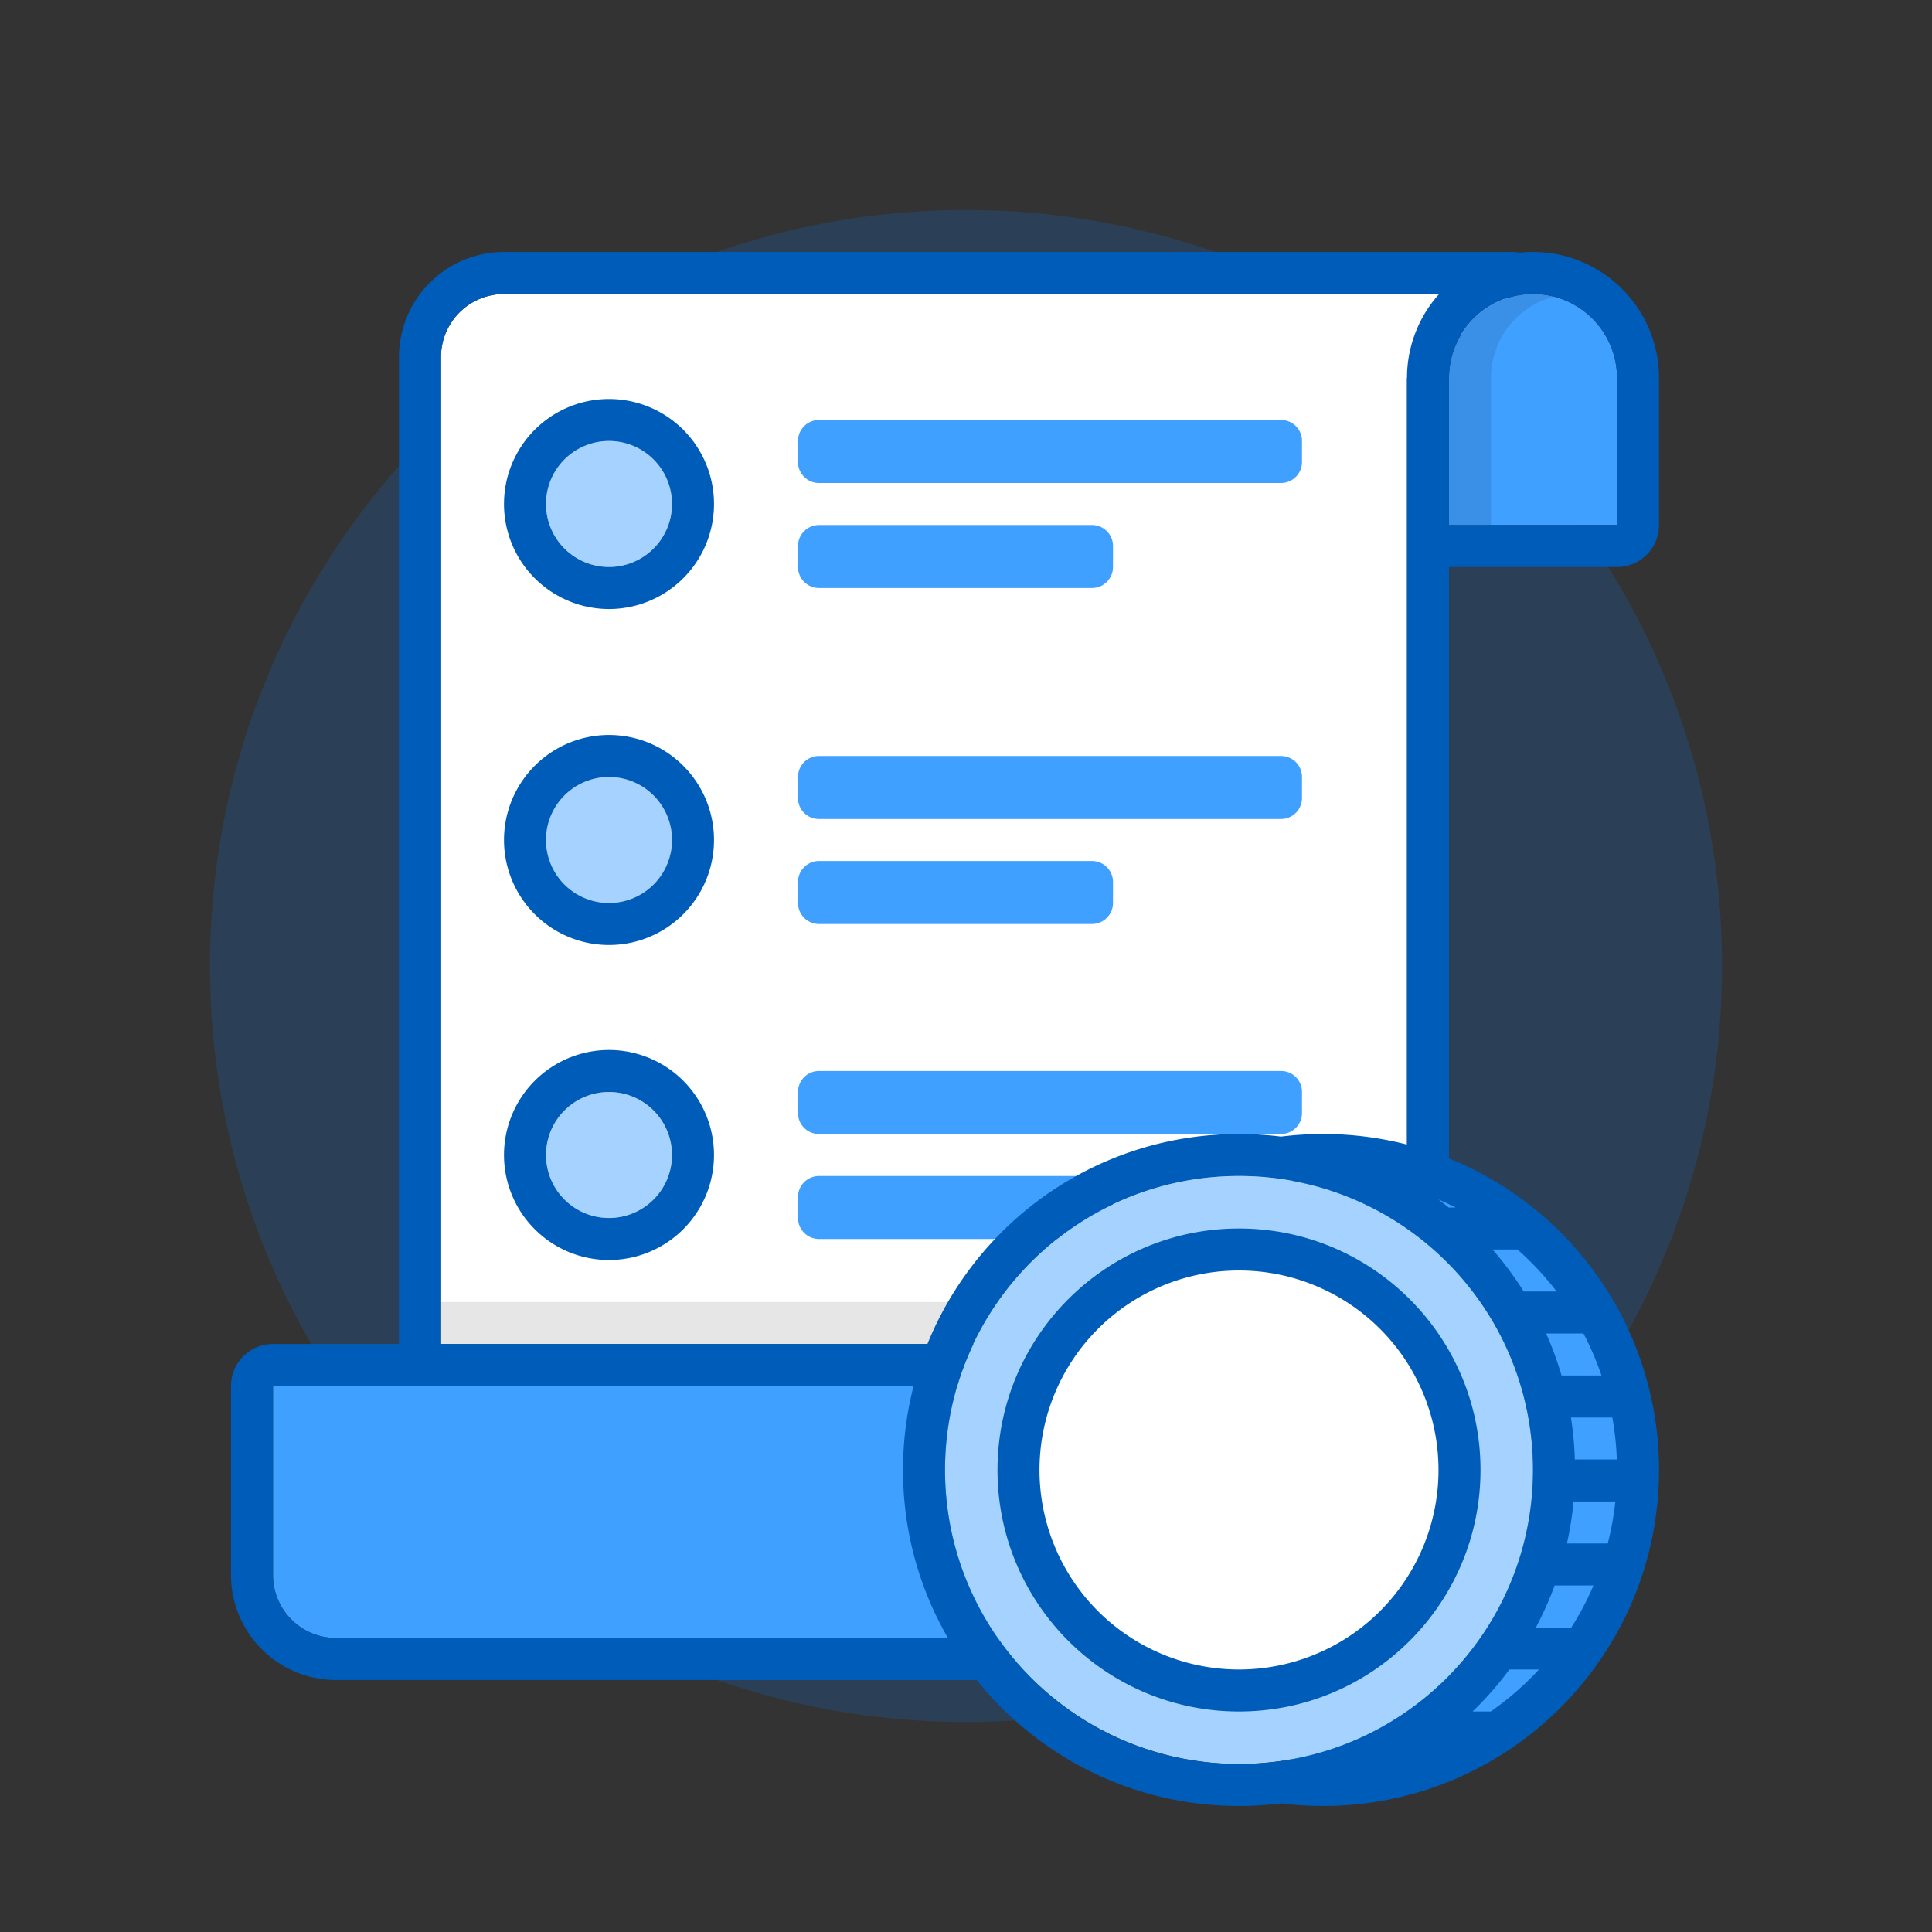 <svg xmlns="http://www.w3.org/2000/svg" width="92" height="92" class="wd-applet wd-applet-payroll" focusable="false" role="presentation" viewBox="0 0 92 92"><rect x="0" y="0" width="92" height="92" fill="#333333" stroke="none"/><g fill="none" fill-rule="evenodd" class="wd-icon-container"><g fill="#0B77E3" fill-opacity=".2" class="animate-flood"><path d="M46 82c19.882 0 36-16.118 36-36S65.882 10 46 10 10 26.118 10 46s16.118 36 36 36z" class="color-400-alpha-20"/></g><g class="animate-shrink"><path fill="#FFF" d="M21 16.997A3.002 3.002 0 0 1 24.005 14H72l-5 4v55.993A4.006 4.006 0 0 1 63 78c-2.21 0-4-1.787-4-3.993v-9c0-.556-.453-1.007-.997-1.007H21V16.997z" class="color-100"/><path fill="#A6D2FF" d="M29 27a3 3 0 1 0 0-6 3 3 0 0 0 0 6zm0 16a3 3 0 1 0 0-6 3 3 0 0 0 0 6zm0 15a3 3 0 1 0 0-6 3 3 0 0 0 0 6z" class="color-200"/><path fill="#000" d="M21 62h38.991c.56 0 1.009.448 1.009 1v11.004a3.998 3.998 0 0 0 3 3.87 4.005 4.005 0 0 1-.8.121L63 78c-2.21 0-4-1.787-4-3.993v-9c0-.556-.453-1.007-.997-1.007H21v-2z" class="color-shadow" opacity=".1"/><path fill="#40A0FF" d="M13 66h45l1 12H16c-1.657 0-3-1.342-3-2.997V66zm56-47.998A4.004 4.004 0 0 1 73 14c2.21 0 4 1.792 4 4.002V25h-8v-6.998zM38 20.999A1 1 0 0 1 39 20h22c.552 0 1 .443 1 .999v1.002A1 1 0 0 1 61 23H39c-.552 0-1-.443-1-.999v-1.002zm0 5c0-.552.449-.999 1.007-.999h12.986a1 1 0 0 1 1.007.999v1.002c0 .552-.449.999-1.007.999H39.007A1 1 0 0 1 38 27.001v-1.002zM38.995 39a.994.994 0 0 1-.995-.999v-1.002a.993.993 0 0 1 .466-.845.984.984 0 0 1 .529-.154h22.004c.553 0 1.001.443 1.001.999v1.002A1 1 0 0 1 61 39H38.994zM38 41.999c0-.552.449-.999 1.007-.999h12.986a1 1 0 0 1 1.007.999v1.002c0 .552-.449.999-1.007.999H39.007A1 1 0 0 1 38 43.001v-1.002zm0 10A1 1 0 0 1 39 51h22c.552 0 1 .443 1 .999v1.002A1 1 0 0 1 61 54H39c-.552 0-1-.443-1-.999v-1.002zm0 5c0-.552.449-.999 1.007-.999h12.986a1 1 0 0 1 1.007.999v1.002c0 .552-.449.999-1.007.999H39.007A1 1 0 0 1 38 58.001v-1.002z" class="color-300"/><path fill="#000" d="M73 14c.346 0 .68.044 1 .126a4.001 4.001 0 0 0-3 3.87V25h-2v-6.998a4.005 4.005 0 0 1 3.8-3.997L73 14z" class="color-shadow" opacity=".1"/><path fill="#005CB9" fill-rule="nonzero" d="M69 27v46.993a6.006 6.006 0 0 1-7.275 5.871c-.225.088-.47.136-.725.136H16.003A5 5 0 0 1 11 75.003V66a2 2 0 0 1 2-2h6V16.997A5.002 5.002 0 0 1 24.005 12H72c.13 0 .254.011.373.032A6.001 6.001 0 0 1 79 18.002V25a2 2 0 0 1-2 2h-8zm-.47-13H24.005A3.002 3.002 0 0 0 21 16.997V64h37.003c.544 0 .997.45.997 1.007v9A3.996 3.996 0 0 0 63 78c2.205 0 4-1.794 4-4.007v-55.99A5.98 5.98 0 0 1 68.53 14zM13 66v9.003A3 3 0 0 0 16.003 78h42.523C56.799 75.978 57 74.006 57 74.006V66H13zm56-47.998V25h8v-6.998C77 15.792 75.21 14 73 14c-2.205 0-4 1.792-4 4.002zM29 60a5 5 0 1 1 0-10 5 5 0 0 1 0 10zm0-2a3 3 0 1 0 0-6 3 3 0 0 0 0 6zm0-13a5 5 0 1 1 0-10 5 5 0 0 1 0 10zm0-2a3 3 0 1 0 0-6 3 3 0 0 0 0 6zm0-14a5 5 0 1 1 0-10 5 5 0 0 1 0 10zm0-2a3 3 0 1 0 0-6 3 3 0 0 0 0 6z" class="color-500"/></g><g class="animate-grow"><circle cx="21" cy="16" r="14" fill="#40A0FF" class="color-300" transform="translate(43 54)"/><circle cx="16" cy="16" r="14" fill="#A6D2FF" class="color-200" transform="translate(43 54)"/><circle cx="16" cy="16" r="10" fill="#FFF" class="color-100" transform="translate(43 54)"/><path fill="#005CB9" d="M16 25.5A9.5 9.5 0 0 1 6.5 16 9.5 9.5 0 0 1 16 6.5a9.5 9.5 0 0 1 9.5 9.5 9.5 9.5 0 0 1-9.5 9.5zm0 2c6.351 0 11.5-5.149 11.5-11.5S22.351 4.5 16 4.5 4.5 9.649 4.5 16 9.649 27.5 16 27.5zm0 2.5C8.268 30 2 23.732 2 16S8.268 2 16 2s14 6.268 14 14-6.268 14-14 14zM26.311 3.5H26v.009a17.553 17.553 0 0 0-.508-.391c.278.119.551.246.819.382zm3.677 0A15.933 15.933 0 0 0 20 0c-.677 0-1.345.042-2 .124A16.101 16.101 0 0 0 16 0C7.163 0 0 7.163 0 16s7.163 16 16 16c.677 0 1.345-.042 2-.124.655.082 1.323.124 2 .124 8.837 0 16-7.163 16-16a15.97 15.97 0 0 0-6-12.491V3.5h-.012zm1.137 4h-1.567a15.986 15.986 0 0 0-1.485-2h1.187c.685.604 1.31 1.274 1.865 2zm2.136 4h-1.902a15.909 15.909 0 0 0-.734-2h1.778c.335.639.623 1.307.858 2zm-1.437 12h-1.687c.341-.642.64-1.31.893-2h1.848a13.904 13.904 0 0 1-1.054 2zm-1.54 2a14.076 14.076 0 0 1-2.297 2h-.863a16.095 16.095 0 0 0 1.752-2h1.408zm3.637-8c-.073.683-.195 1.35-.362 2h-1.943c.146-.653.251-1.32.315-2h1.99zm.07-2h-1.999a15.862 15.862 0 0 0-.186-2h1.971a14 14 0 0 1 .214 2z" class="color-500" transform="translate(43 54)"/></g></g></svg>